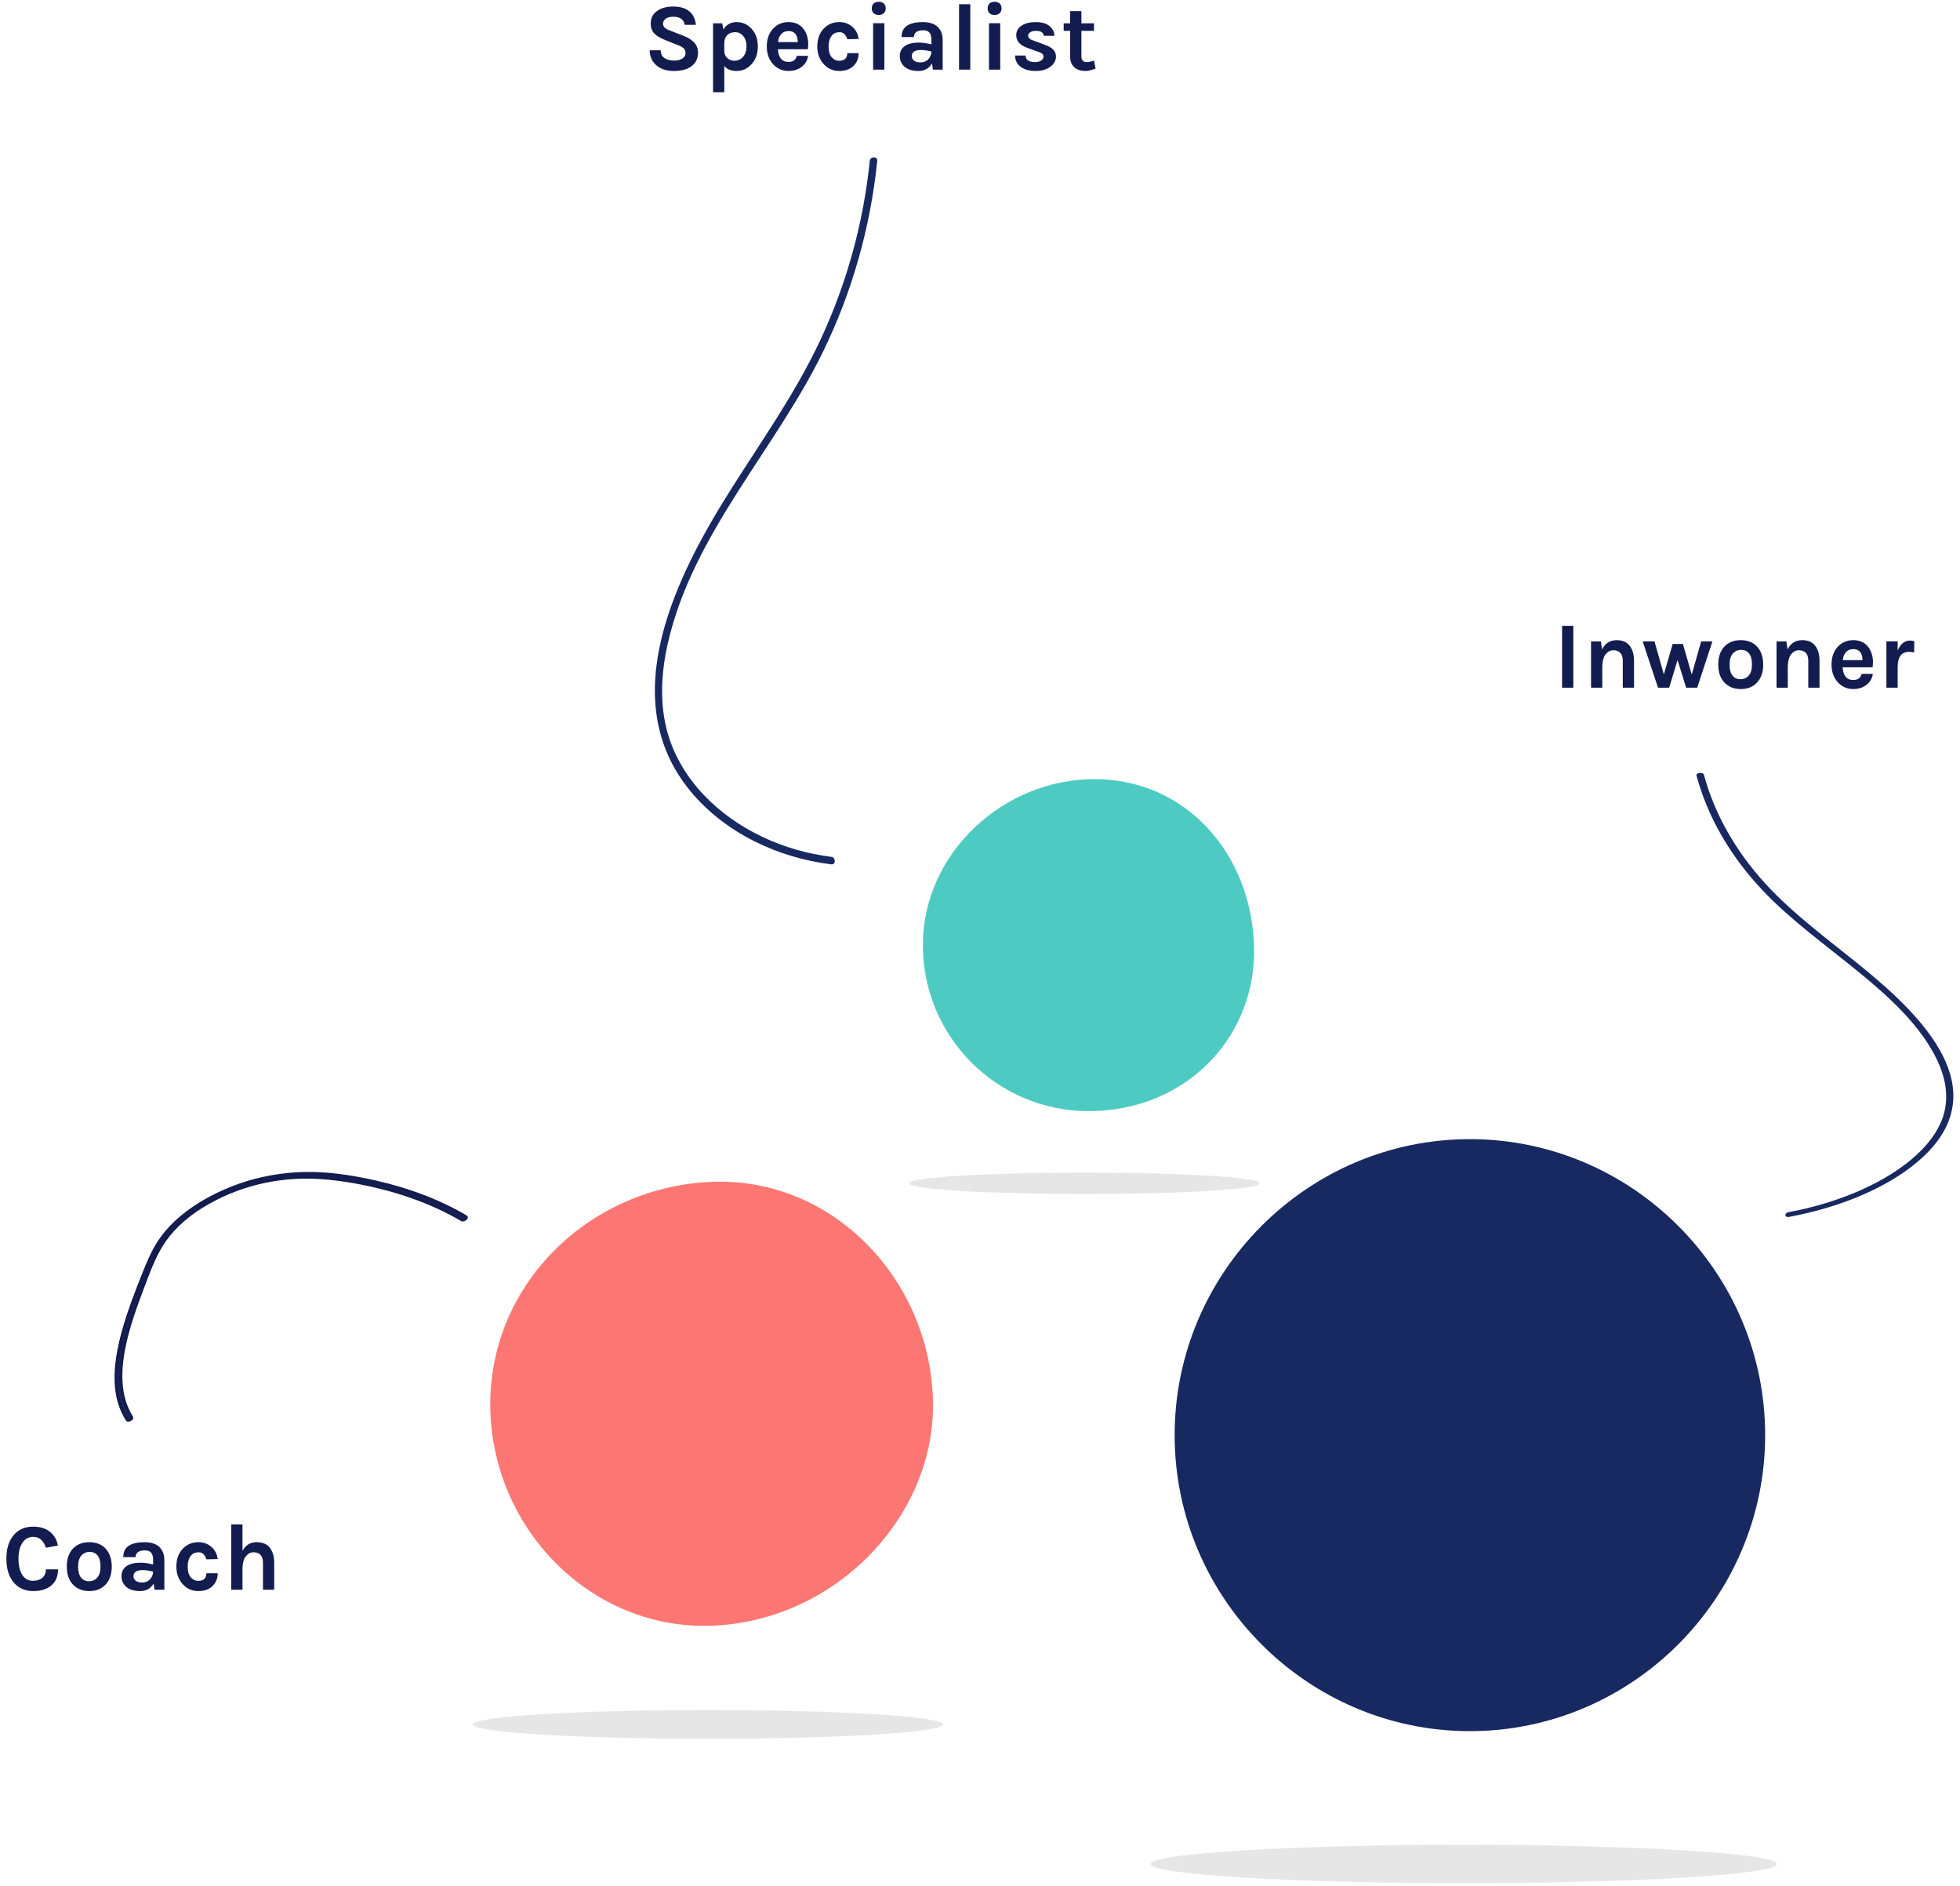 <?xml version="1.0" encoding="UTF-8"?>
<svg width="288px" height="277px" viewBox="0 0 288 277" version="1.1" xmlns="http://www.w3.org/2000/svg" xmlns:xlink="http://www.w3.org/1999/xlink">
    <title>Group 5</title>
    <g id="Home" stroke="none" stroke-width="1" fill="none" fill-rule="evenodd">
        <g id="00.-Home" transform="translate(-983, -2162)">
            <g id="Group-5" transform="translate(983.938, 2162.262)">
                <g id="Inwoner" transform="translate(228.592, 91.677)" fill="#131C4E" fill-rule="nonzero">
                    <polygon id="Path" points="0 0 1.652 0 1.652 9.086 0 9.086"></polygon>
                    <path d="M5.88,3.458 C6.328,2.553 7.047,2.1 8.036,2.1 C8.876,2.1 9.508,2.375 9.933,2.926 C10.358,3.477 10.57,4.205 10.57,5.11 L10.57,9.086 L8.918,9.086 L8.918,5.11 C8.918,4.606 8.797,4.226 8.554,3.969 C8.311,3.712 7.971,3.584 7.532,3.584 C7.093,3.584 6.718,3.78 6.405,4.172 C6.092,4.564 5.927,5.152 5.908,5.936 L5.908,9.086 L4.256,9.086 L4.256,2.282 L5.698,2.282 L5.88,3.458 Z" id="Path"></path>
                    <polygon id="Path" points="13.58 2.282 14.952 7.14 16.254 2.66 17.752 2.66 19.054 7.154 20.44 2.282 22.092 2.282 19.852 9.086 18.228 9.086 16.968 5.012 15.736 9.086 14.098 9.086 11.844 2.282"></polygon>
                    <path d="M26.264,2.1 C26.721,2.1 27.151,2.172 27.552,2.317 C27.953,2.462 28.299,2.683 28.588,2.982 C29.232,3.635 29.554,4.541 29.554,5.698 C29.554,6.837 29.232,7.733 28.588,8.386 C28.009,8.983 27.235,9.282 26.264,9.282 C25.293,9.282 24.509,8.983 23.912,8.386 C23.268,7.742 22.946,6.846 22.946,5.698 C22.946,4.531 23.268,3.626 23.912,2.982 C24.5,2.394 25.284,2.1 26.264,2.1 Z M27.902,5.684 C27.902,4.965 27.762,4.426 27.482,4.067 C27.202,3.708 26.812,3.528 26.313,3.528 C25.814,3.528 25.405,3.708 25.088,4.067 C24.771,4.426 24.612,4.965 24.612,5.684 C24.612,6.403 24.754,6.942 25.039,7.301 C25.324,7.66 25.713,7.84 26.208,7.84 C26.703,7.84 27.109,7.66 27.426,7.301 C27.743,6.942 27.902,6.403 27.902,5.684 Z" id="Shape"></path>
                    <path d="M33.138,3.458 C33.586,2.553 34.305,2.1 35.294,2.1 C36.134,2.1 36.766,2.375 37.191,2.926 C37.616,3.477 37.828,4.205 37.828,5.11 L37.828,9.086 L36.176,9.086 L36.176,5.11 C36.176,4.606 36.055,4.226 35.812,3.969 C35.569,3.712 35.229,3.584 34.79,3.584 C34.351,3.584 33.976,3.78 33.663,4.172 C33.35,4.564 33.185,5.152 33.166,5.936 L33.166,9.086 L31.514,9.086 L31.514,2.282 L32.956,2.282 L33.138,3.458 Z" id="Path"></path>
                    <path d="M44.982,3.094 C45.215,3.393 45.39,3.738 45.507,4.13 C45.624,4.522 45.682,4.881 45.682,5.208 C45.682,5.535 45.663,5.829 45.626,6.09 L41.23,6.09 C41.249,6.641 41.384,7.089 41.636,7.434 C41.888,7.779 42.271,7.952 42.784,7.952 C43.465,7.952 43.871,7.653 44.002,7.056 L45.668,7.056 C45.556,7.737 45.243,8.274 44.73,8.666 C44.198,9.077 43.549,9.282 42.784,9.282 C41.888,9.282 41.137,8.955 40.53,8.302 C39.905,7.621 39.592,6.748 39.592,5.684 C39.592,4.592 39.905,3.715 40.53,3.052 C41.127,2.417 41.879,2.1 42.784,2.1 C43.727,2.1 44.459,2.431 44.982,3.094 Z M42.798,3.416 C42.331,3.416 41.967,3.568 41.706,3.871 C41.445,4.174 41.291,4.564 41.244,5.04 L44.142,5.04 C44.142,4.303 43.909,3.808 43.442,3.556 C43.265,3.463 43.05,3.416 42.798,3.416 Z" id="Shape"></path>
                    <path d="M49.308,3.626 C49.719,2.646 50.335,2.156 51.156,2.156 C51.315,2.156 51.515,2.189 51.758,2.254 L51.73,3.906 C51.469,3.85 51.212,3.822 50.96,3.822 C49.859,3.822 49.308,4.583 49.308,6.104 L49.308,9.086 L47.656,9.086 L47.656,2.268 L49.308,2.268 L49.308,3.626 Z" id="Path"></path>
                </g>
                <path d="M243.047,158.612 C244.918,160.85 247.062,162.509 249.315,163.252 C252.182,164.197 255.071,163.626 257.718,162.352 C267.531,157.632 274.052,144.802 282.513,136.803 C287.633,131.961 293.38,128.668 299.437,127.031 C299.876,126.912 299.988,128.005 299.552,128.124 C293.83,129.67 288.37,132.746 283.49,137.219 C279.056,141.285 275.212,146.561 271.203,151.481 C263.97,160.357 253.397,170.83 243.548,160.463 C239.132,155.814 236.03,148.339 234.606,140.645 C234.478,139.954 235.177,139.887 235.304,140.571 C236.578,147.456 239.278,154.104 243.047,158.612 Z" id="Fill-9" fill="#182961" transform="translate(267.209, 145.898) rotate(-90) translate(-267.209, -145.898)"></path>
                <path d="M66.901,193.06 C64.568,189.271 61.435,185.656 57.564,182.325 C54.01,179.268 49.834,176.195 44.172,174.411 C39.01,172.783 32.167,172.383 27.128,174.398 C24.442,175.473 22.609,177.095 20.791,178.636 C18.853,180.28 16.958,181.944 15.251,183.675 C11.962,187.009 9.3,190.68 9.024,194.573 C8.989,195.052 8.995,195.531 9.032,196.009 C9.052,196.267 9.739,196.268 9.719,196.009 C9.42,192.178 11.592,188.505 14.628,185.16 C16.169,183.463 17.925,181.835 19.754,180.24 C21.507,178.71 23.218,177.086 25.429,175.765 C27.599,174.468 30.383,173.681 33.469,173.489 C36.443,173.303 39.505,173.613 42.243,174.306 C47.977,175.757 52.242,178.647 55.804,181.552 C60.179,185.119 63.695,189.037 66.238,193.166 C66.387,193.408 67.052,193.304 66.901,193.06" id="Fill-2" fill="#182961" transform="translate(37.962, 184.619) rotate(-28) translate(-37.962, -184.619)"></path>
                <path d="M27.034,174.164 C31.794,172.26 38.559,172.377 44.246,174.17 C49.202,175.732 53.167,178.212 57.726,182.133 C61.598,185.465 64.755,189.097 67.113,192.926 C67.311,193.248 67.054,193.487 66.72,193.54 C66.445,193.583 66.157,193.511 66.024,193.295 C63.493,189.186 59.994,185.289 55.646,181.743 C51.167,178.092 47.137,175.801 42.181,174.546 C39.41,173.845 36.374,173.556 33.484,173.736 C30.434,173.926 27.688,174.703 25.556,175.977 C24.133,176.827 22.973,177.735 21.169,179.323 C21.008,179.465 20.444,179.963 20.338,180.057 C20.182,180.193 20.047,180.312 19.917,180.426 C17.822,182.253 16.202,183.795 14.812,185.326 C11.407,189.078 9.701,192.575 9.967,195.988 C9.992,196.304 9.709,196.451 9.389,196.451 C9.082,196.45 8.804,196.317 8.782,196.026 C8.742,195.521 8.739,195.031 8.773,194.553 C9.027,190.978 11.192,187.431 15.072,183.497 C16.588,181.96 18.268,180.445 20.629,178.443 C20.666,178.411 21.177,177.978 21.328,177.85 C23.556,175.966 25.014,174.972 27.034,174.164 Z M24.812,175.844 C23.847,176.447 22.868,177.203 21.65,178.232 C21.5,178.359 20.99,178.792 20.952,178.825 C18.602,180.818 16.931,182.324 15.428,183.848 C11.624,187.705 9.516,191.16 9.272,194.589 C9.239,195.042 9.243,195.507 9.28,195.988 C9.276,195.934 9.311,195.951 9.39,195.951 C9.457,195.951 9.463,195.948 9.469,196.026 C9.19,192.449 10.953,188.834 14.442,184.99 C15.847,183.443 17.48,181.888 19.588,180.049 C19.718,179.936 19.853,179.818 20.007,179.681 C20.113,179.589 20.677,179.09 20.839,178.947 C22.664,177.341 23.844,176.418 25.3,175.548 L24.812,175.844 Z M50.586,177.524 L50.742,177.617 C52.47,178.665 54.182,179.905 55.962,181.356 C60.351,184.936 63.888,188.874 66.45,193.033 C66.454,193.039 66.544,193.062 66.642,193.046 L66.6,193.05 L66.313,192.593 C64.153,189.225 61.363,186.015 57.999,183.036 L57.4,182.512 C55.06,180.5 52.882,178.873 50.647,177.559 L50.586,177.524 Z" id="Fill-2" fill="#131C4E" fill-rule="nonzero" transform="translate(37.966, 184.616) rotate(-28) translate(-37.966, -184.616)"></path>
                <g id="Coach" transform="translate(0, 223.669)" fill="#131C4E" fill-rule="nonzero">
                    <path d="M3.906,0.336 C4.466,0.336 4.951,0.404 5.362,0.539 C5.773,0.674 6.127,0.863 6.426,1.106 C7.014,1.582 7.397,2.249 7.574,3.108 L5.81,3.43 C5.661,2.954 5.43,2.569 5.117,2.275 C4.804,1.981 4.415,1.834 3.948,1.834 C3.313,1.834 2.8,2.1 2.408,2.632 C1.988,3.211 1.778,4.011 1.778,5.033 C1.778,6.055 1.965,6.853 2.338,7.427 C2.711,8.001 3.22,8.288 3.864,8.288 C4.508,8.288 4.993,8.132 5.32,7.819 C5.647,7.506 5.81,7.103 5.81,6.608 L7.588,6.608 C7.588,7.625 7.264,8.412 6.615,8.967 C5.966,9.522 5.077,9.8 3.948,9.8 C2.744,9.8 1.787,9.38 1.078,8.54 C0.359,7.681 0,6.515 0,5.04 C0,3.547 0.369,2.38 1.106,1.54 C1.815,0.737 2.749,0.336 3.906,0.336 Z" id="Path"></path>
                    <path d="M12.194,2.618 C12.651,2.618 13.081,2.69 13.482,2.835 C13.883,2.98 14.229,3.201 14.518,3.5 C15.162,4.153 15.484,5.059 15.484,6.216 C15.484,7.355 15.162,8.251 14.518,8.904 C13.939,9.501 13.165,9.8 12.194,9.8 C11.223,9.8 10.439,9.501 9.842,8.904 C9.198,8.26 8.876,7.364 8.876,6.216 C8.876,5.049 9.198,4.144 9.842,3.5 C10.43,2.912 11.214,2.618 12.194,2.618 Z M13.832,6.202 C13.832,5.483 13.692,4.944 13.412,4.585 C13.132,4.226 12.742,4.046 12.243,4.046 C11.744,4.046 11.335,4.226 11.018,4.585 C10.701,4.944 10.542,5.483 10.542,6.202 C10.542,6.921 10.684,7.46 10.969,7.819 C11.254,8.178 11.643,8.358 12.138,8.358 C12.633,8.358 13.039,8.178 13.356,7.819 C13.673,7.46 13.832,6.921 13.832,6.202 Z" id="Shape"></path>
                    <path d="M19.684,5.628 C20.225,5.628 20.851,5.717 21.56,5.894 L21.56,5.222 C21.56,4.746 21.464,4.394 21.273,4.165 C21.082,3.936 20.769,3.822 20.335,3.822 C19.901,3.822 19.567,3.908 19.334,4.081 C19.101,4.254 18.984,4.499 18.984,4.816 L17.178,4.816 C17.178,4.041 17.451,3.481 17.997,3.136 C18.543,2.791 19.306,2.618 20.286,2.618 C21.686,2.618 22.591,3.108 23.002,4.088 C23.142,4.424 23.212,4.821 23.212,5.278 L23.212,9.604 L21.77,9.604 L21.644,8.694 C21.205,9.431 20.533,9.8 19.628,9.8 C18.751,9.8 18.069,9.585 17.584,9.156 C17.136,8.745 16.912,8.225 16.912,7.595 C16.912,6.965 17.159,6.48 17.654,6.139 C18.149,5.798 18.825,5.628 19.684,5.628 Z M21.56,6.944 C21.009,6.795 20.496,6.72 20.02,6.72 C19.124,6.72 18.676,7.019 18.676,7.616 C18.676,7.868 18.779,8.085 18.984,8.267 C19.189,8.449 19.518,8.54 19.971,8.54 C20.424,8.54 20.797,8.388 21.091,8.085 C21.385,7.782 21.541,7.401 21.56,6.944 Z" id="Shape"></path>
                    <path d="M28.21,2.618 C28.639,2.618 29.024,2.69 29.365,2.835 C29.706,2.98 29.993,3.169 30.226,3.402 C30.693,3.85 30.968,4.415 31.052,5.096 L29.386,5.138 C29.311,4.839 29.174,4.592 28.973,4.396 C28.772,4.2 28.541,4.102 28.28,4.102 C28.019,4.102 27.795,4.142 27.608,4.221 C27.421,4.3 27.258,4.424 27.118,4.592 C26.801,4.984 26.642,5.525 26.642,6.216 C26.642,6.907 26.791,7.427 27.09,7.777 C27.389,8.127 27.75,8.302 28.175,8.302 C28.6,8.302 28.908,8.202 29.099,8.001 C29.29,7.8 29.386,7.527 29.386,7.182 L31.052,7.182 C31.052,7.929 30.805,8.549 30.31,9.044 C29.806,9.548 29.101,9.8 28.196,9.8 C27.3,9.8 26.549,9.473 25.942,8.82 C25.298,8.12 24.976,7.247 24.976,6.202 C24.976,5.101 25.298,4.219 25.942,3.556 C26.549,2.931 27.305,2.618 28.21,2.618 Z" id="Path"></path>
                    <path d="M34.692,3.906 C35.159,3.047 35.84,2.618 36.736,2.618 C37.632,2.618 38.292,2.893 38.717,3.444 C39.142,3.995 39.354,4.723 39.354,5.628 L39.354,9.604 L37.702,9.604 L37.702,5.628 C37.702,5.124 37.581,4.744 37.338,4.487 C37.095,4.23 36.755,4.102 36.316,4.102 C35.877,4.102 35.502,4.298 35.189,4.69 C34.876,5.082 34.711,5.67 34.692,6.454 L34.692,9.604 L33.04,9.604 L33.04,0 L34.692,0 L34.692,3.906 Z" id="Path"></path>
                </g>
                <path d="M215.047,254.047 L215.047,254.047 C191.185,254.047 171.662,234.479 171.662,210.563 C171.662,186.646 191.185,167.078 215.047,167.078 C238.909,167.078 258.432,186.646 258.432,210.563 C258.432,234.479 238.909,254.047 215.047,254.047" id="Fill-3" fill="#182961"></path>
                <path d="M183.329,138.58 C183.795,152.059 173.312,162.986 158.999,162.966 C145.561,162.947 134.668,152.047 134.668,138.58 C134.668,125.111 146.441,114.193 159.878,114.193 C173.316,114.193 182.865,125.119 183.329,138.58" id="Fill-7" fill="#4DCBC3"></path>
                <path d="M184.19,173.568 C184.19,174.439 172.653,175.145 158.42,175.145 C144.188,175.145 132.65,174.439 132.65,173.568 C132.65,172.696 144.188,171.99 158.42,171.99 C172.653,171.99 184.19,172.696 184.19,173.568" id="Fill-6" fill="#000000" opacity="0.1"></path>
                <path d="M136.155,205.956 C136.321,222.713 121.678,237.912 103.629,238.557 C85.676,239.199 71.064,223.961 71.102,205.956 C71.139,188.155 85.798,174.085 103.629,173.355 C121.578,172.62 135.977,187.952 136.155,205.956" id="Fill-5" fill="#FC7773"></path>
                <path d="M137.641,253.055 C137.641,254.223 122.176,255.17 103.099,255.17 C84.021,255.17 68.556,254.223 68.556,253.055 C68.556,251.887 84.021,250.94 103.099,250.94 C122.176,250.94 137.641,251.887 137.641,253.055" id="Fill-4" fill="#000000" opacity="0.1"></path>
                <path d="M214.138,276.376 C188.736,276.376 168.144,275.116 168.144,273.561 C168.144,272.006 188.736,270.745 214.138,270.745 C239.54,270.745 260.132,272.006 260.132,273.561 C260.132,275.116 239.54,276.376 214.138,276.376 Z" id="Fill-2" fill="#000000" opacity="0.1"></path>
                <path d="M121.202,125.608 C114.221,124.749 107.328,121.629 102.45,116.49 C100.029,113.939 98.155,110.867 97.181,107.476 C95.941,103.159 96.207,98.56 97.197,94.223 C100.866,78.147 112.944,65.874 120.015,51.367 C124.295,42.589 126.969,33.086 127.964,23.372 C128.036,22.669 126.938,22.674 126.865,23.372 C125.925,32.55 123.437,41.569 119.499,49.912 C115.919,57.494 111.074,64.352 106.599,71.412 C98.528,84.147 89.217,102.352 100.557,116.012 C105.642,122.137 113.401,125.748 121.202,126.709 C121.902,126.795 121.895,125.693 121.202,125.608" id="Fill-9" fill="#182961"></path>
                <g id="Specialist" transform="translate(94.513, -0)" fill="#131C4E" fill-rule="nonzero">
                    <path d="M5.166,3.388 C5.017,2.595 4.457,2.198 3.486,2.198 C3.01,2.198 2.639,2.294 2.373,2.485 C2.107,2.676 1.974,2.907 1.974,3.178 C1.974,3.449 2.06,3.661 2.233,3.815 C2.406,3.969 2.674,4.111 3.038,4.242 L5.012,5.012 C5.684,5.273 6.202,5.602 6.566,5.999 C6.93,6.396 7.112,6.893 7.112,7.49 C7.112,8.311 6.804,8.962 6.188,9.443 C5.572,9.924 4.695,10.164 3.556,10.164 C2.548,10.164 1.731,9.917 1.106,9.422 C0.406,8.881 0.037,8.115 0,7.126 L1.638,7.126 C1.638,7.873 2.025,8.344 2.8,8.54 C3.033,8.605 3.341,8.638 3.724,8.638 C4.107,8.638 4.461,8.542 4.788,8.351 C5.115,8.16 5.278,7.903 5.278,7.581 C5.278,7.259 5.189,7.012 5.012,6.839 C4.835,6.666 4.545,6.505 4.144,6.356 L2.338,5.642 C1.638,5.371 1.101,5.054 0.728,4.69 C0.355,4.326 0.168,3.822 0.168,3.178 C0.168,2.422 0.462,1.825 1.05,1.386 C1.647,0.929 2.457,0.7 3.479,0.7 C4.501,0.7 5.29,0.936 5.845,1.407 C6.4,1.878 6.72,2.539 6.804,3.388 L5.166,3.388 Z" id="Path"></path>
                    <path d="M10.836,4.088 C11.265,3.351 11.919,2.982 12.796,2.982 C13.636,2.982 14.355,3.299 14.952,3.934 C15.587,4.606 15.904,5.483 15.904,6.566 C15.904,7.658 15.582,8.54 14.938,9.212 C14.341,9.847 13.627,10.164 12.796,10.164 C11.965,10.164 11.359,9.917 10.976,9.422 L10.976,13.286 L9.324,13.286 L9.324,3.164 L10.682,3.164 L10.836,4.088 Z M12.502,8.666 C12.698,8.666 12.901,8.624 13.111,8.54 C13.321,8.456 13.51,8.325 13.678,8.148 C14.051,7.756 14.238,7.231 14.238,6.573 C14.238,5.915 14.077,5.399 13.755,5.026 C13.433,4.653 13.041,4.466 12.579,4.466 C12.117,4.466 11.739,4.599 11.445,4.865 C11.151,5.131 10.995,5.511 10.976,6.006 L10.976,7.224 C10.976,7.663 11.13,8.017 11.438,8.288 C11.727,8.54 12.082,8.666 12.502,8.666 Z" id="Shape"></path>
                    <path d="M22.61,3.976 C22.843,4.275 23.018,4.62 23.135,5.012 C23.252,5.404 23.31,5.763 23.31,6.09 C23.31,6.417 23.291,6.711 23.254,6.972 L18.858,6.972 C18.877,7.523 19.012,7.971 19.264,8.316 C19.516,8.661 19.899,8.834 20.412,8.834 C21.093,8.834 21.499,8.535 21.63,7.938 L23.296,7.938 C23.184,8.619 22.871,9.156 22.358,9.548 C21.826,9.959 21.177,10.164 20.412,10.164 C19.516,10.164 18.765,9.837 18.158,9.184 C17.533,8.503 17.22,7.63 17.22,6.566 C17.22,5.474 17.533,4.597 18.158,3.934 C18.755,3.299 19.507,2.982 20.412,2.982 C21.355,2.982 22.087,3.313 22.61,3.976 Z M20.426,4.298 C19.959,4.298 19.595,4.45 19.334,4.753 C19.073,5.056 18.919,5.446 18.872,5.922 L21.77,5.922 C21.77,5.185 21.537,4.69 21.07,4.438 C20.893,4.345 20.678,4.298 20.426,4.298 Z" id="Shape"></path>
                    <path d="M27.874,2.982 C28.303,2.982 28.688,3.054 29.029,3.199 C29.37,3.344 29.657,3.533 29.89,3.766 C30.357,4.214 30.632,4.779 30.716,5.46 L29.05,5.502 C28.975,5.203 28.838,4.956 28.637,4.76 C28.436,4.564 28.205,4.466 27.944,4.466 C27.683,4.466 27.459,4.506 27.272,4.585 C27.085,4.664 26.922,4.788 26.782,4.956 C26.465,5.348 26.306,5.889 26.306,6.58 C26.306,7.271 26.455,7.791 26.754,8.141 C27.053,8.491 27.414,8.666 27.839,8.666 C28.264,8.666 28.572,8.566 28.763,8.365 C28.954,8.164 29.05,7.891 29.05,7.546 L30.716,7.546 C30.716,8.293 30.469,8.913 29.974,9.408 C29.47,9.912 28.765,10.164 27.86,10.164 C26.964,10.164 26.213,9.837 25.606,9.184 C24.962,8.484 24.64,7.611 24.64,6.566 C24.64,5.465 24.962,4.583 25.606,3.92 C26.213,3.295 26.969,2.982 27.874,2.982 Z" id="Path"></path>
                    <path d="M32.844,3.15 L34.496,3.15 L34.496,9.968 L32.844,9.968 L32.844,3.15 Z M32.648,0.966 C32.648,0.667 32.737,0.432 32.914,0.259 C33.091,0.086 33.343,0 33.67,0 C33.987,0 34.237,0.086 34.419,0.259 C34.601,0.432 34.692,0.667 34.692,0.966 C34.692,1.265 34.601,1.5 34.419,1.673 C34.237,1.846 33.987,1.932 33.67,1.932 C33.343,1.932 33.091,1.846 32.914,1.673 C32.737,1.5 32.648,1.265 32.648,0.966 Z" id="Shape"></path>
                    <path d="M39.536,5.992 C40.077,5.992 40.703,6.081 41.412,6.258 L41.412,5.586 C41.412,5.11 41.316,4.758 41.125,4.529 C40.934,4.3 40.621,4.186 40.187,4.186 C39.753,4.186 39.419,4.272 39.186,4.445 C38.953,4.618 38.836,4.863 38.836,5.18 L37.03,5.18 C37.03,4.405 37.303,3.845 37.849,3.5 C38.395,3.155 39.158,2.982 40.138,2.982 C41.538,2.982 42.443,3.472 42.854,4.452 C42.994,4.788 43.064,5.185 43.064,5.642 L43.064,9.968 L41.622,9.968 L41.496,9.058 C41.057,9.795 40.385,10.164 39.48,10.164 C38.603,10.164 37.921,9.949 37.436,9.52 C36.988,9.109 36.764,8.589 36.764,7.959 C36.764,7.329 37.011,6.844 37.506,6.503 C38.001,6.162 38.677,5.992 39.536,5.992 Z M41.412,7.308 C40.861,7.159 40.348,7.084 39.872,7.084 C38.976,7.084 38.528,7.383 38.528,7.98 C38.528,8.232 38.631,8.449 38.836,8.631 C39.041,8.813 39.37,8.904 39.823,8.904 C40.276,8.904 40.649,8.752 40.943,8.449 C41.237,8.146 41.393,7.765 41.412,7.308 Z" id="Shape"></path>
                    <polygon id="Path" points="45.472 0.364 47.124 0.364 47.124 9.968 45.472 9.968"></polygon>
                    <path d="M49.868,3.15 L51.52,3.15 L51.52,9.968 L49.868,9.968 L49.868,3.15 Z M49.672,0.966 C49.672,0.667 49.761,0.432 49.938,0.259 C50.115,0.086 50.367,0 50.694,0 C51.011,0 51.261,0.086 51.443,0.259 C51.625,0.432 51.716,0.667 51.716,0.966 C51.716,1.265 51.625,1.5 51.443,1.673 C51.261,1.846 51.011,1.932 50.694,1.932 C50.367,1.932 50.115,1.846 49.938,1.673 C49.761,1.5 49.672,1.265 49.672,0.966 Z" id="Shape"></path>
                    <path d="M55.244,7.896 C55.263,8.54 55.734,8.862 56.658,8.862 C57.013,8.862 57.304,8.785 57.533,8.631 C57.762,8.477 57.876,8.297 57.876,8.092 C57.876,7.887 57.806,7.728 57.666,7.616 C57.526,7.504 57.307,7.401 57.008,7.308 L55.524,6.776 C54.423,6.393 53.872,5.768 53.872,4.9 C53.872,4.321 54.131,3.857 54.649,3.507 C55.167,3.157 55.862,2.982 56.735,2.982 C57.608,2.982 58.28,3.173 58.751,3.556 C59.222,3.939 59.467,4.419 59.486,4.998 L57.932,4.998 C57.913,4.774 57.806,4.597 57.61,4.466 C57.414,4.335 57.134,4.27 56.77,4.27 C56.406,4.27 56.124,4.342 55.923,4.487 C55.722,4.632 55.622,4.797 55.622,4.984 C55.622,5.311 55.897,5.553 56.448,5.712 L58.058,6.314 C58.59,6.491 58.998,6.718 59.283,6.993 C59.568,7.268 59.71,7.625 59.71,8.064 C59.71,8.624 59.444,9.109 58.912,9.52 C58.361,9.949 57.633,10.164 56.728,10.164 C55.823,10.164 55.095,9.966 54.544,9.569 C53.993,9.172 53.713,8.615 53.704,7.896 L55.244,7.896 Z" id="Path"></path>
                    <path d="M65.534,9.8 C64.918,10.043 64.433,10.164 64.078,10.164 C63.723,10.164 63.413,10.122 63.147,10.038 C62.881,9.954 62.645,9.828 62.44,9.66 C62.011,9.277 61.796,8.75 61.796,8.078 L61.796,4.27 L60.844,4.27 L60.844,3.164 L61.796,3.164 L61.796,1.372 L63.448,1.372 L63.448,3.164 L65.296,3.164 L65.296,4.27 L63.448,4.27 L63.448,8.022 C63.448,8.582 63.714,8.862 64.246,8.862 C64.517,8.862 64.867,8.787 65.296,8.638 L65.534,9.8 Z" id="Path"></path>
                </g>
            </g>
        </g>
    </g>
</svg>